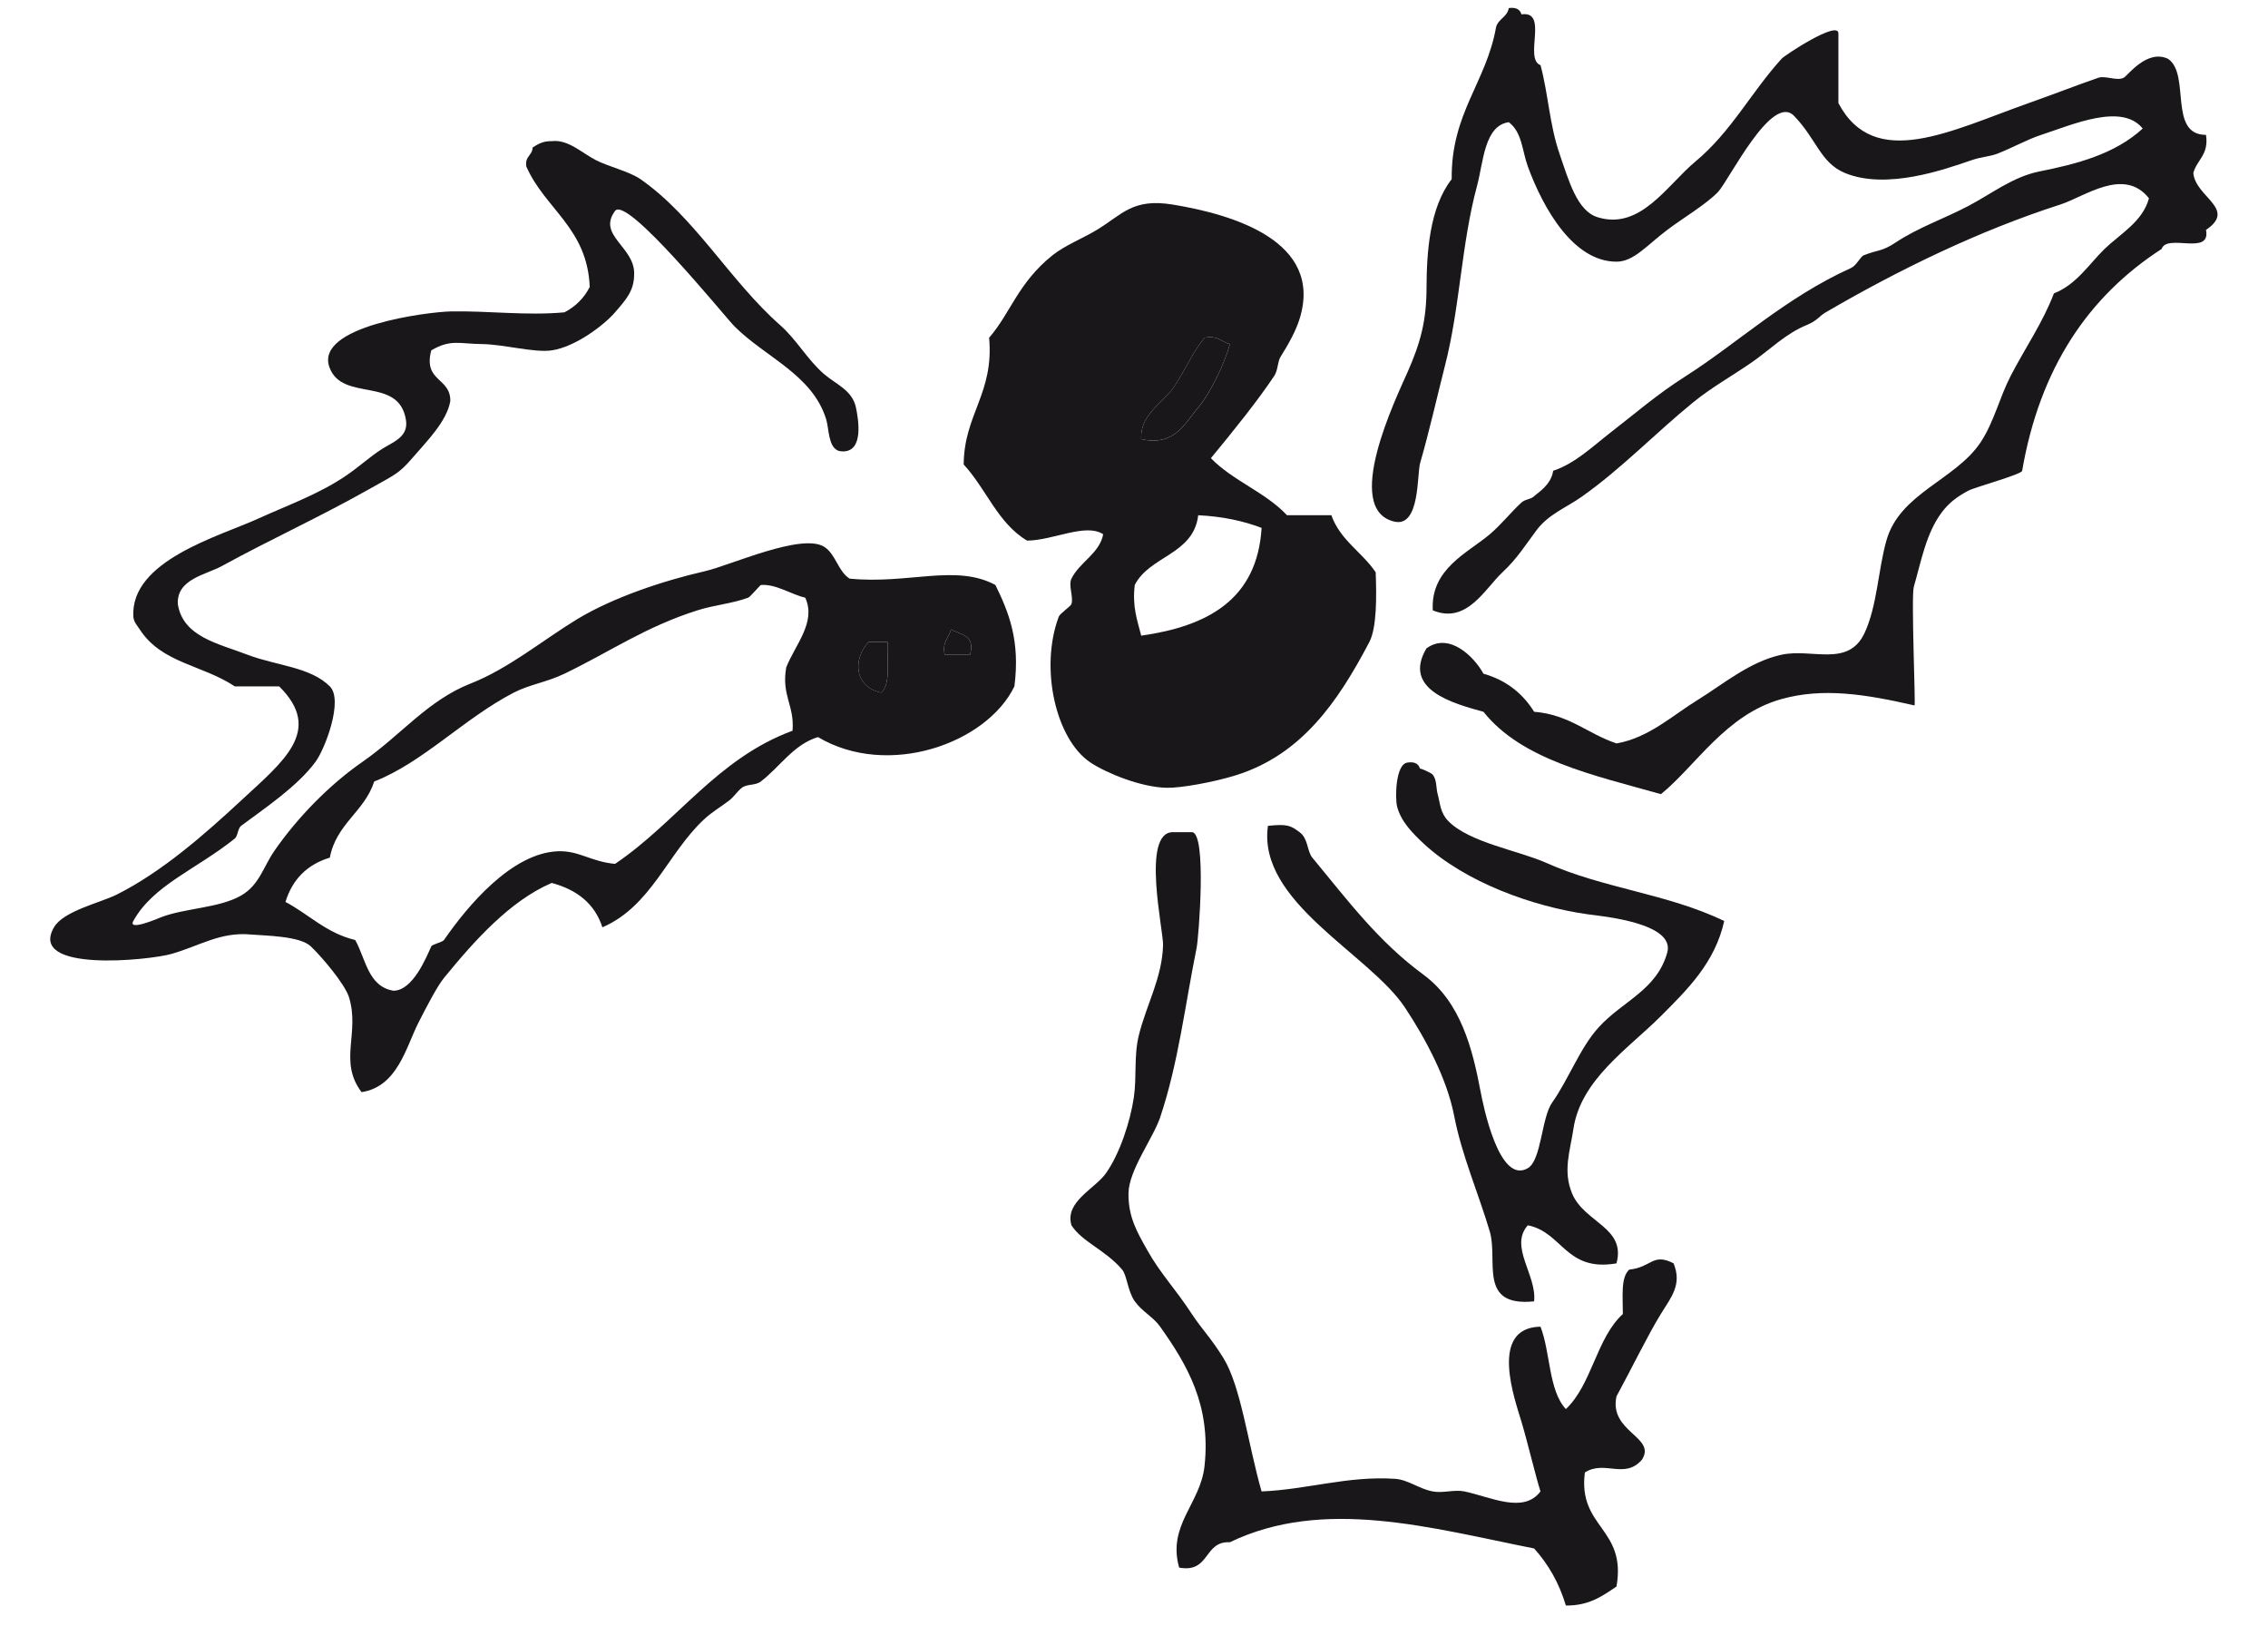 <?xml version="1.0" encoding="UTF-8"?>
<svg width="53pt" xmlns:xlink="http://www.w3.org/1999/xlink" xmlns="http://www.w3.org/2000/svg" height="38pt" viewBox="0 0 53 38" >
 <g transform="translate(31.354, 0.165)" style="fill:#1a171b; fill-rule:nonzero; stroke:none; stroke-width:0.1; stroke-linecap:butt; stroke-linejoin:miter; stroke-dasharray:none;" >
  <path d="M4.2 0.171 C4.843 0.074 4.248 1.21 4.646 1.358 C4.824 2.012 4.857 2.757 5.091 3.43 C5.309 4.067 5.503 4.764 5.979 4.91 C6.981 5.222 7.604 4.158 8.267 3.608 C9.104 2.912 9.562 1.998 10.281 1.206 C10.354 1.125 11.607 0.299 11.607 0.615 C11.607 0.615 11.607 2.244 11.607 2.244 C12.449 3.835 14.224 2.892 16.052 2.244 C16.61 2.047 17.179 1.826 17.68 1.652 C17.847 1.595 18.113 1.733 18.273 1.652 C18.364 1.608 18.815 0.976 19.309 1.209 C19.843 1.565 19.307 2.988 20.197 2.986 C20.268 3.451 19.986 3.565 19.901 3.875 C19.947 4.443 20.929 4.712 20.197 5.207 C20.318 5.822 19.284 5.281 19.16 5.652 C17.451 6.757 16.314 8.434 15.901 10.835 C15.888 10.919 14.789 11.221 14.648 11.297 C14.394 11.431 14.19 11.579 14.018 11.812 C13.652 12.303 13.537 12.97 13.369 13.546 C13.304 13.769 13.414 16.323 13.386 16.317 C12.236 16.054 11.248 15.896 10.274 16.169 C8.975 16.532 8.279 17.724 7.46 18.39 C5.882 17.944 4.21 17.592 3.312 16.465 C2.623 16.276 1.405 15.952 1.98 14.984 C2.513 14.595 3.097 15.182 3.312 15.575 C3.85 15.729 4.231 16.039 4.496 16.465 C5.318 16.53 5.755 16.984 6.423 17.205 C7.185 17.069 7.724 16.552 8.349 16.169 C8.912 15.821 9.539 15.292 10.274 15.133 C10.989 14.976 11.837 15.437 12.218 14.625 C12.513 13.995 12.534 13.155 12.728 12.467 C13.039 11.354 14.341 11.055 14.933 10.165 C15.242 9.697 15.375 9.115 15.632 8.619 C15.966 7.972 16.384 7.373 16.643 6.69 C17.166 6.486 17.46 6.011 17.826 5.652 C18.186 5.304 18.722 5.011 18.864 4.467 C18.276 3.729 17.364 4.431 16.789 4.615 C14.9 5.222 13.024 6.133 11.31 7.133 C11.145 7.231 11.123 7.322 10.866 7.429 C10.371 7.633 10.025 7.99 9.603 8.287 C9.139 8.611 8.652 8.877 8.21 9.238 C7.328 9.956 6.539 10.784 5.607 11.442 C5.239 11.7 4.832 11.851 4.554 12.221 C4.296 12.566 4.095 12.891 3.757 13.206 C3.348 13.586 2.923 14.428 2.128 14.095 C2.075 13.124 2.937 12.76 3.462 12.317 C3.736 12.083 3.946 11.81 4.2 11.577 C4.289 11.495 4.416 11.506 4.496 11.429 C4.582 11.347 4.894 11.167 4.941 10.835 C5.457 10.663 5.869 10.261 6.274 9.947 C6.854 9.5 7.356 9.057 8.052 8.615 C9.246 7.854 10.373 6.787 11.903 6.096 C12.027 6.041 12.123 5.83 12.198 5.8 C12.533 5.667 12.621 5.715 12.94 5.504 C13.48 5.145 14.08 4.945 14.646 4.646 C15.192 4.359 15.683 3.966 16.304 3.841 C17.157 3.67 18.058 3.445 18.718 2.838 C18.23 2.233 17.082 2.746 16.347 2.986 C16.003 3.099 15.685 3.285 15.31 3.43 C15.146 3.492 14.953 3.498 14.718 3.578 C14.095 3.791 12.732 4.281 11.755 3.875 C11.188 3.639 11.089 3.074 10.569 2.541 C10.048 2.004 9.048 4.052 8.794 4.32 C8.517 4.609 7.979 4.926 7.607 5.207 C7.115 5.58 6.823 5.947 6.423 5.949 C5.425 5.951 4.72 4.733 4.35 3.727 C4.216 3.361 4.218 2.926 3.904 2.69 C3.332 2.771 3.312 3.619 3.164 4.171 C2.791 5.55 2.768 7.004 2.41 8.391 C2.218 9.146 2.044 9.924 1.832 10.655 C1.757 10.919 1.832 12.151 1.238 12.024 C0 11.748 1.275 9.127 1.539 8.529 C1.849 7.828 1.98 7.315 1.982 6.559 C1.986 5.742 2.048 4.69 2.57 4.021 C2.554 2.474 3.378 1.768 3.607 0.468 C3.66 0.274 3.869 0.234 3.904 0.024 C4.076 0 4.169 0.057 4.2 0.171 " />
 </g>
 <g transform="translate(0.635, 3.251)" style="fill:#1a171b; fill-rule:nonzero; stroke:none; stroke-width:0.1; stroke-linecap:butt; stroke-linejoin:miter; stroke-dasharray:none;" >
  <path d="M18.941 7.274 C18.716 7.168 18.739 6.76 18.67 6.54 C18.343 5.496 17.25 5.098 16.528 4.373 C16.3 4.144 14.013 1.31 13.738 1.677 C13.312 2.25 14.209 2.521 14.184 3.158 C14.184 3.547 13.989 3.755 13.738 4.046 C13.488 4.338 12.818 4.853 12.258 4.935 C11.852 4.996 11.133 4.793 10.628 4.788 C10.1 4.783 9.896 4.669 9.443 4.935 C9.249 5.672 9.899 5.566 9.888 6.12 C9.806 6.597 9.332 7.066 8.998 7.454 C8.674 7.83 8.586 7.841 7.962 8.194 C6.844 8.825 5.685 9.352 4.556 9.971 C4.171 10.182 3.494 10.276 3.52 10.86 C3.638 11.629 4.467 11.784 5.148 12.046 C5.82 12.303 6.615 12.328 7.073 12.786 C7.395 13.108 6.96 14.249 6.739 14.547 C6.317 15.122 5.54 15.641 4.999 16.044 C4.921 16.105 4.924 16.282 4.852 16.341 C3.95 17.064 2.947 17.427 2.481 18.266 C2.337 18.524 3.112 18.186 3.131 18.179 C3.693 17.964 4.489 17.966 4.999 17.673 C5.424 17.429 5.519 17.004 5.771 16.637 C6.32 15.842 7.069 15.08 7.842 14.544 C8.734 13.925 9.359 13.114 10.363 12.719 C11.247 12.372 12.04 11.712 12.844 11.221 C13.69 10.707 14.867 10.317 15.833 10.096 C16.43 9.96 18.102 9.192 18.627 9.526 C18.898 9.7 18.947 10.095 19.218 10.268 C20.598 10.405 21.695 9.919 22.626 10.416 C22.933 11.046 23.21 11.707 23.07 12.786 C22.423 14.122 20.114 14.942 18.479 13.97 C17.905 14.147 17.596 14.662 17.146 15.007 C17.015 15.108 16.824 15.06 16.701 15.155 C16.597 15.235 16.523 15.36 16.404 15.453 C16.219 15.594 15.996 15.725 15.813 15.897 C14.971 16.681 14.581 17.926 13.442 18.415 C13.262 17.855 12.84 17.536 12.258 17.378 C11.284 17.797 10.457 18.72 9.74 19.598 C9.576 19.799 9.325 20.288 9.147 20.636 C8.855 21.204 8.661 22.137 7.814 22.266 C7.268 21.543 7.782 20.883 7.519 20.044 C7.421 19.737 6.889 19.108 6.628 18.86 C6.372 18.614 5.552 18.612 5.224 18.583 C4.514 18.518 4.032 18.848 3.372 19.037 C2.848 19.186 0 19.481 0.629 18.411 C0.854 18.03 1.713 17.841 2.096 17.649 C3.146 17.122 4.145 16.246 4.999 15.453 C5.974 14.547 6.935 13.819 5.889 12.786 C5.889 12.786 4.852 12.786 4.852 12.786 C4.093 12.28 3.144 12.248 2.63 11.454 C2.575 11.37 2.488 11.278 2.481 11.157 C2.407 9.846 4.491 9.28 5.399 8.866 C6.104 8.545 6.852 8.282 7.491 7.835 C7.771 7.641 8.001 7.428 8.28 7.247 C8.545 7.074 8.914 6.966 8.852 6.564 C8.688 5.525 7.363 6.156 7.064 5.331 C6.714 4.367 9.364 4.037 9.899 4.025 C10.777 4.008 11.674 4.129 12.555 4.046 C12.814 3.913 13.013 3.715 13.146 3.454 C13.092 2.077 12.101 1.635 11.665 0.64 C11.624 0.4 11.806 0.384 11.812 0.195 C11.934 0.117 12.054 0.042 12.258 0.047 C12.639 0 12.961 0.322 13.293 0.492 C13.596 0.646 14.071 0.755 14.332 0.935 C15.606 1.824 16.427 3.316 17.592 4.342 C17.98 4.683 18.227 5.144 18.614 5.482 C18.895 5.726 19.282 5.863 19.367 6.269 C19.424 6.542 19.557 7.304 19.057 7.296 C19.013 7.296 18.975 7.289 18.941 7.274 Z M17.146 10.417 C17.13 10.418 16.895 10.697 16.85 10.713 C16.465 10.855 16.062 10.882 15.664 11.009 C14.449 11.393 13.622 11.976 12.555 12.49 C12.128 12.695 11.757 12.734 11.368 12.933 C10.202 13.539 9.251 14.562 8.11 15.008 C7.881 15.717 7.221 15.996 7.073 16.787 C6.544 16.947 6.198 17.294 6.036 17.822 C6.585 18.113 6.988 18.549 7.666 18.712 C7.914 19.154 7.964 19.795 8.556 19.896 C9.014 19.9 9.33 19.109 9.443 18.861 C9.464 18.812 9.703 18.764 9.74 18.712 C10.295 17.91 11.322 16.68 12.405 16.638 C12.89 16.619 13.174 16.881 13.738 16.933 C15.182 15.958 16.117 14.474 17.885 13.822 C17.936 13.232 17.622 13.002 17.738 12.342 C17.947 11.812 18.446 11.287 18.182 10.713 C17.86 10.642 17.498 10.388 17.146 10.417 Z M21.441 12.046 C21.441 12.046 22.033 12.046 22.033 12.046 C22.162 11.571 21.806 11.583 21.589 11.454 C21.542 11.653 21.378 11.735 21.441 12.046 Z M19.96 12.932 C20.188 12.717 20.09 12.175 20.107 11.749 C20.107 11.749 19.663 11.749 19.663 11.749 C19.279 12.165 19.339 12.805 19.96 12.932 " />
 </g>
 <g transform="translate(22.52, 4.625)" style="fill:#1a171b; fill-rule:nonzero; stroke:none; stroke-width:0.1; stroke-linecap:butt; stroke-linejoin:miter; stroke-dasharray:none;" >
  <path d="M5.777 6.08 C6.286 6.607 7.054 6.876 7.555 7.413 C7.555 7.413 8.592 7.413 8.592 7.413 C8.798 7.996 9.311 8.275 9.628 8.746 C9.649 9.306 9.656 10.038 9.48 10.375 C8.744 11.777 7.896 13.005 6.369 13.486 C5.844 13.65 5.071 13.79 4.74 13.781 C4.149 13.769 3.348 13.445 2.963 13.191 C2.155 12.654 1.77 10.988 2.222 9.783 C2.25 9.707 2.502 9.543 2.519 9.486 C2.569 9.316 2.441 9.051 2.519 8.894 C2.708 8.508 3.178 8.304 3.26 7.857 C2.847 7.589 2.09 8.002 1.482 8.006 C0.798 7.603 0.524 6.791 0 6.228 C0.008 5.05 0.713 4.569 0.594 3.266 C1.091 2.698 1.267 1.987 2.074 1.34 C2.361 1.11 2.799 0.936 3.11 0.747 C3.706 0.388 3.941 0 4.889 0.155 C6.281 0.384 8.412 1.005 7.851 2.821 C7.761 3.114 7.587 3.42 7.406 3.71 C7.334 3.825 7.347 4.018 7.259 4.155 C6.892 4.71 6.289 5.461 5.777 6.08 Z M5.629 3.266 C5.319 3.645 5.17 4.049 4.889 4.45 C4.656 4.782 4.116 5.067 4.149 5.635 C4.936 5.811 5.171 5.258 5.481 4.895 C5.763 4.565 6.104 3.858 6.222 3.414 C6.021 3.366 5.939 3.203 5.629 3.266 Z M5.481 7.413 C5.369 8.337 4.35 8.355 3.998 9.042 C3.935 9.552 4.059 9.872 4.149 10.227 C5.702 10.005 6.859 9.384 6.962 7.709 C6.534 7.545 6.044 7.441 5.481 7.413 " />
 </g>
 <g transform="translate(26.636, 7.828)" style="fill:#1a171b; fill-rule:nonzero; stroke:none; stroke-width:0.1; stroke-linecap:butt; stroke-linejoin:miter; stroke-dasharray:none;" >
  <path d="M2.106 0.211 C1.987 0.655 1.647 1.362 1.364 1.691 C1.055 2.055 0.819 2.607 0.032 2.432 C0 1.864 0.54 1.579 0.772 1.247 C1.054 0.846 1.203 0.441 1.513 0.062 C1.822 0 1.905 0.163 2.106 0.211 " />
 </g>
 <g transform="translate(22.013, 14.705)" style="fill:#1a171b; fill-rule:nonzero; stroke:none; stroke-width:0.1; stroke-linecap:butt; stroke-linejoin:miter; stroke-dasharray:none;" >
  <path d="M0.211 0 C0.428 0.129 0.784 0.117 0.655 0.593 C0.655 0.593 0.064 0.593 0.064 0.593 C0 0.281 0.164 0.199 0.211 0 " />
 </g>
 <g transform="translate(19.913, 15)" style="fill:#1a171b; fill-rule:nonzero; stroke:none; stroke-width:0.1; stroke-linecap:butt; stroke-linejoin:miter; stroke-dasharray:none;" >
  <path d="M0.385 0 C0.385 0 0.829 0 0.829 0 C0.811 0.427 0.91 0.969 0.682 1.184 C0.06 1.057 0 0.416 0.385 0 " />
 </g>
 <g transform="translate(29.376, 17.79)" style="fill:#1a171b; fill-rule:nonzero; stroke:none; stroke-width:0.1; stroke-linecap:butt; stroke-linejoin:miter; stroke-dasharray:none;" >
  <path d="M10.917 3.728 C10.7 4.703 10.058 5.328 9.438 5.949 C8.679 6.708 7.567 7.432 7.394 8.578 C7.314 9.111 7.142 9.563 7.362 10.096 C7.649 10.781 8.628 10.884 8.399 11.728 C7.207 11.931 7.146 11.004 6.327 10.838 C5.885 11.337 6.541 12 6.474 12.615 C5.155 12.751 5.638 11.662 5.439 10.986 C5.164 10.062 4.784 9.207 4.603 8.268 C4.434 7.406 3.938 6.479 3.457 5.752 C2.624 4.494 0 3.287 0.254 1.505 C0.72 1.457 0.784 1.5 0.994 1.654 C1.197 1.803 1.166 2.096 1.291 2.248 C2.125 3.255 2.831 4.207 3.89 4.984 C4.762 5.627 5.034 6.715 5.222 7.707 C5.28 8.011 5.651 9.9 6.327 9.504 C6.647 9.318 6.644 8.324 6.896 7.97 C7.282 7.424 7.542 6.699 7.983 6.212 C8.542 5.597 9.337 5.349 9.585 4.468 C9.78 3.773 8.059 3.617 7.729 3.572 C6.433 3.39 4.866 2.82 3.897 1.924 C3.64 1.684 3.362 1.406 3.272 1.054 C3.224 0.869 3.231 0.066 3.513 0.027 C3.684 0 3.776 0.058 3.808 0.172 C3.801 0.145 4.064 0.269 4.093 0.298 C4.204 0.412 4.181 0.615 4.218 0.755 C4.283 0.996 4.28 1.197 4.462 1.386 C4.946 1.895 6.12 2.083 6.759 2.371 C8.094 2.969 9.578 3.086 10.917 3.728 " />
 </g>
 <g transform="translate(24.876, 19.443)" style="fill:#1a171b; fill-rule:nonzero; stroke:none; stroke-width:0.1; stroke-linecap:butt; stroke-linejoin:miter; stroke-dasharray:none;" >
  <path d="M2.976 0 C3.332 0.002 3.135 2.475 3.087 2.707 C2.817 4.03 2.665 5.383 2.235 6.664 C2.073 7.147 1.501 7.898 1.495 8.441 C1.489 8.993 1.698 9.348 1.939 9.774 C2.238 10.309 2.589 10.666 2.976 11.258 C3.222 11.631 3.417 11.807 3.717 12.293 C4.124 12.957 4.29 14.303 4.605 15.403 C5.671 15.36 6.614 15.037 7.716 15.108 C8.036 15.129 8.268 15.338 8.604 15.403 C8.842 15.45 9.108 15.354 9.345 15.403 C9.966 15.534 10.726 15.931 11.123 15.403 C11.012 15.059 10.829 14.28 10.678 13.773 C10.53 13.272 9.905 11.575 11.123 11.554 C11.358 12.155 11.31 13.043 11.716 13.479 C12.327 12.904 12.429 11.82 13.048 11.258 C13.05 10.862 12.992 10.409 13.196 10.221 C13.726 10.166 13.737 9.823 14.233 10.073 C14.434 10.567 14.185 10.854 13.935 11.258 C13.643 11.729 13.237 12.562 12.899 13.182 C12.718 14.02 13.844 14.129 13.492 14.664 C13.084 15.129 12.622 14.662 12.16 14.961 C11.994 16.261 13.14 16.252 12.899 17.625 C12.573 17.844 12.263 18.075 11.716 18.069 C11.558 17.539 11.303 17.1 10.974 16.736 C8.56 16.256 6.059 15.534 3.865 16.59 C3.244 16.561 3.407 17.316 2.679 17.183 C2.399 16.192 3.176 15.693 3.272 14.812 C3.427 13.387 2.863 12.44 2.235 11.554 C2.077 11.328 1.815 11.203 1.642 10.961 C1.476 10.726 1.46 10.354 1.347 10.221 C0.959 9.763 0.405 9.57 0.162 9.184 C0 8.631 0.712 8.336 0.971 7.965 C1.297 7.502 1.536 6.758 1.62 6.2 C1.692 5.713 1.617 5.226 1.738 4.741 C1.918 4.021 2.284 3.398 2.303 2.635 C2.312 2.295 1.79 0 2.532 0 " />
 </g>
</svg>
